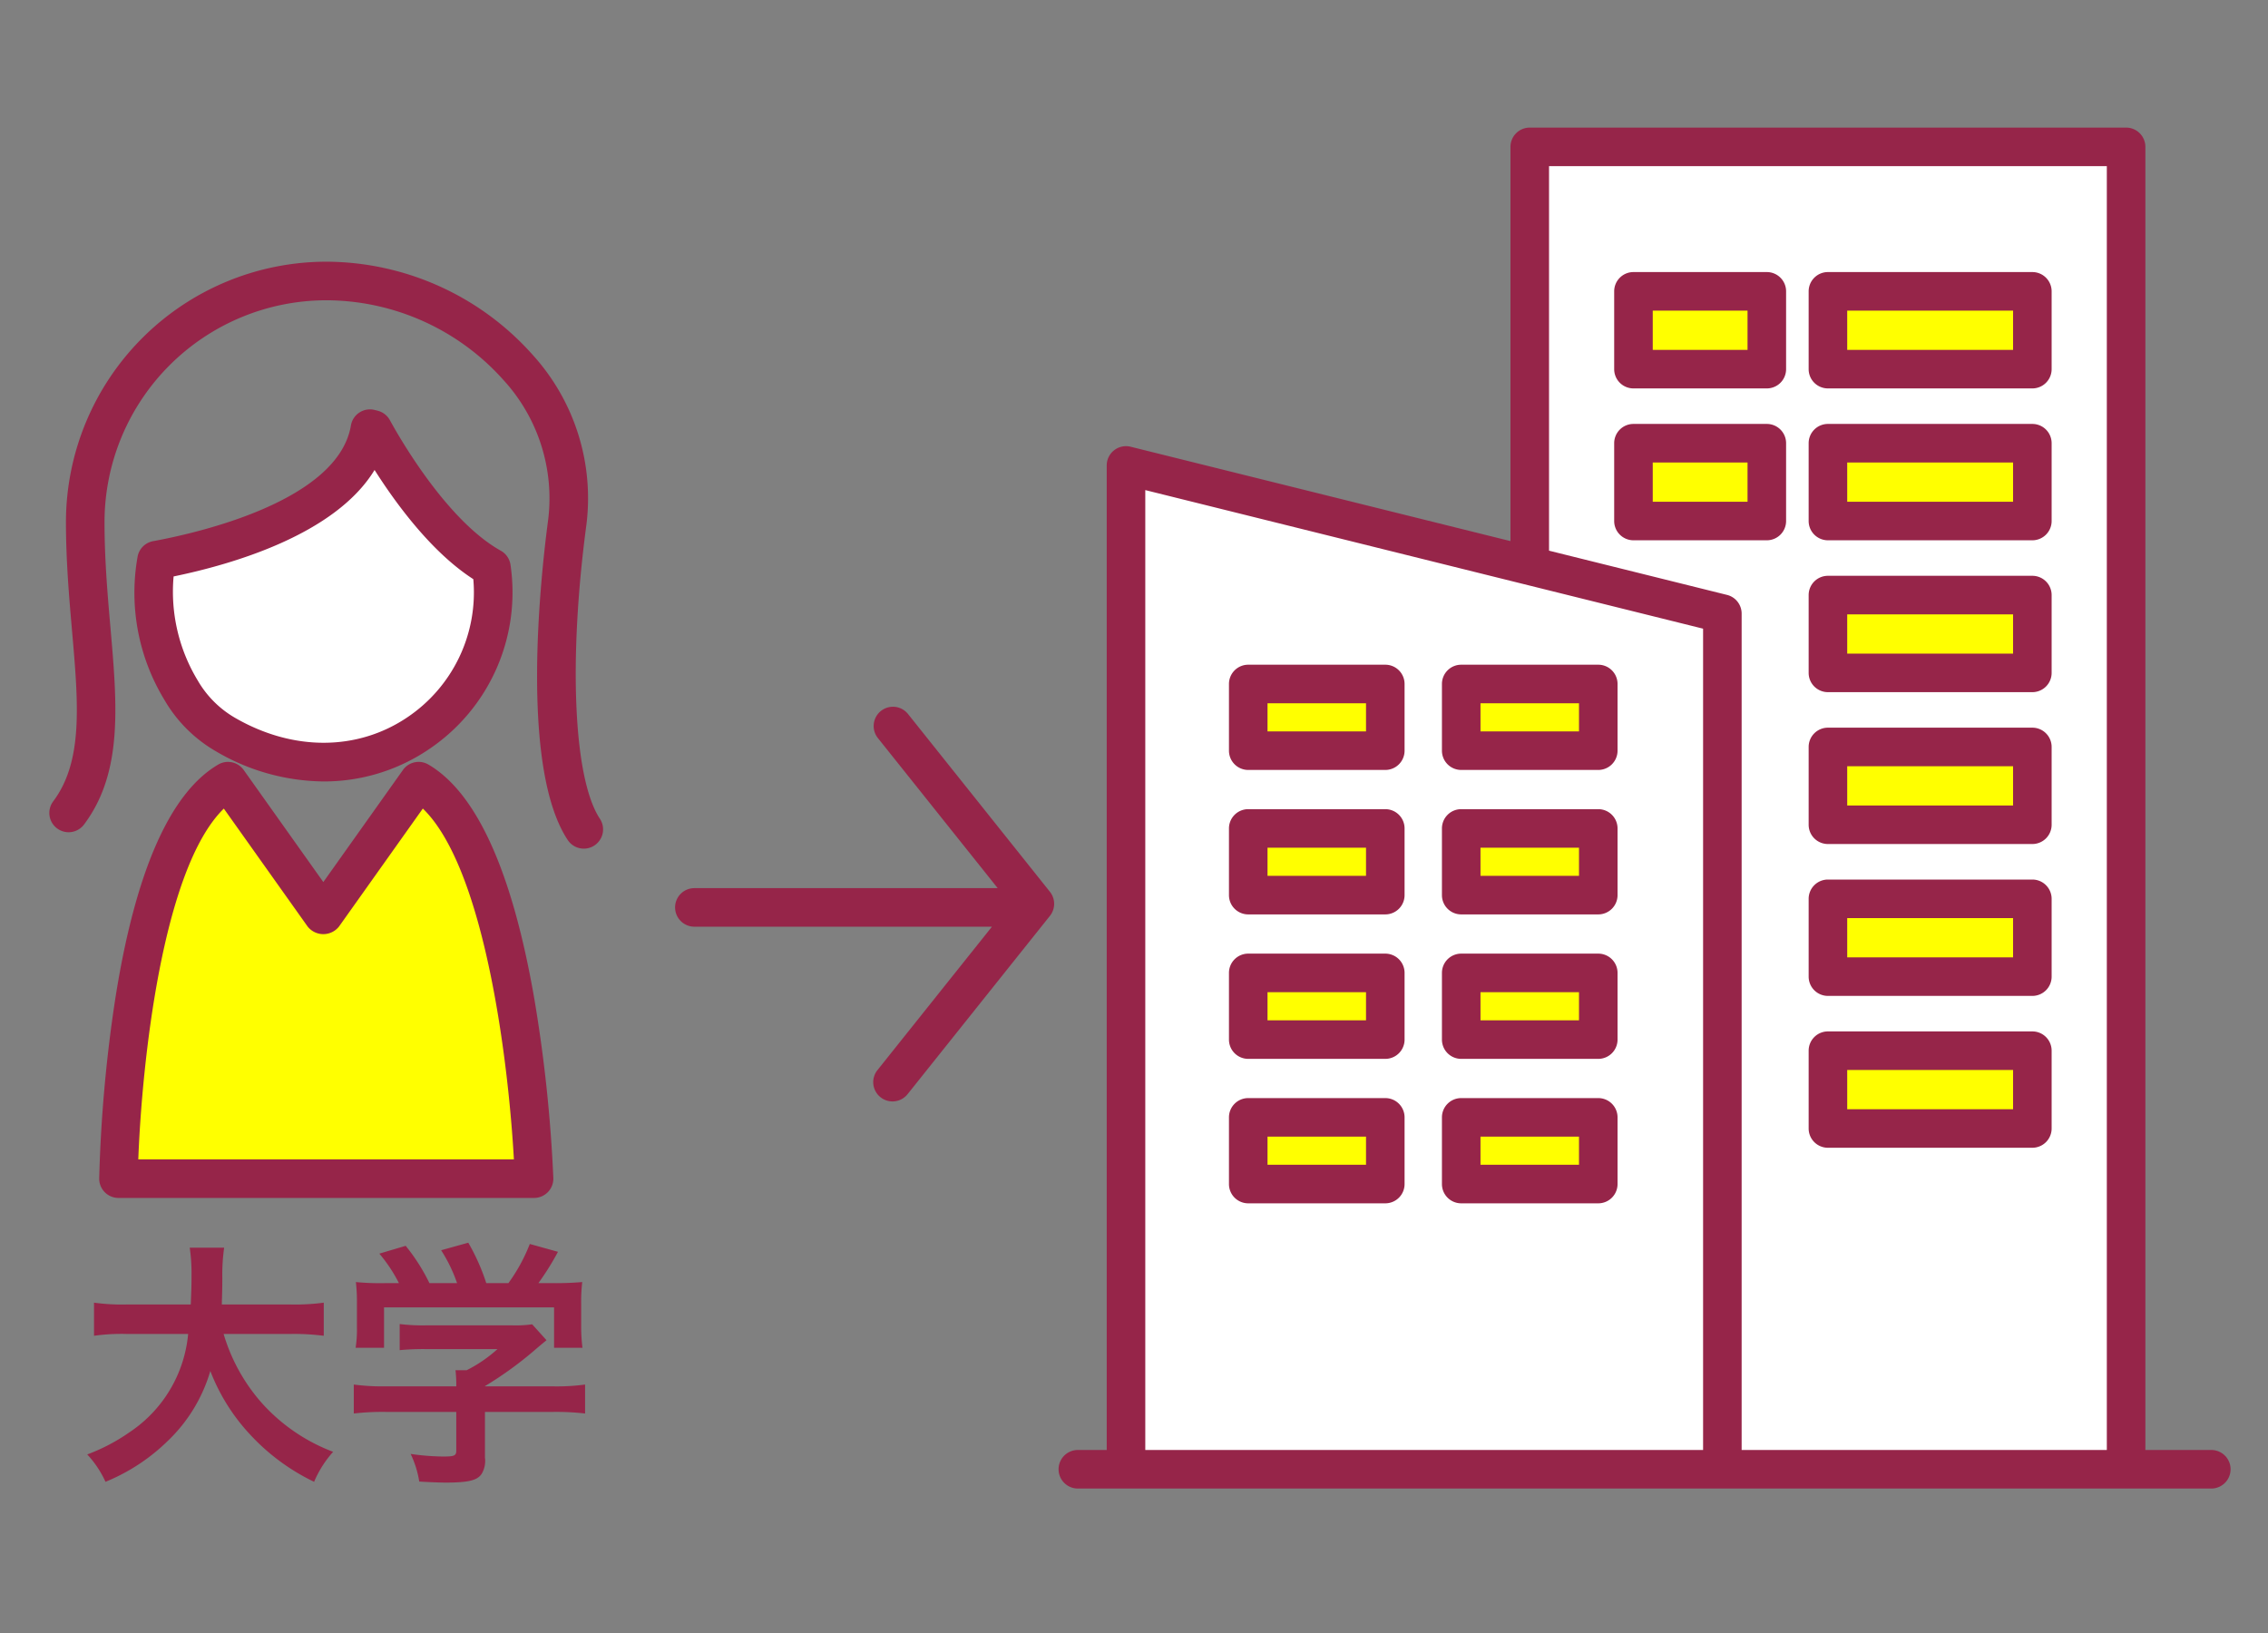 <svg id="レイヤー_1" data-name="レイヤー 1" xmlns="http://www.w3.org/2000/svg" width="200" height="144"><rect width="100%" height="100%" fill="#808080" stroke="none"/><defs><style>.cls-2{fill:#ff0}.cls-3{fill:#fff}.cls-4{fill:#962549}</style></defs><path fill="none" d="M0 0h200v144H0z"/><path class="cls-2" d="M47.096 103.935s-.988-29.666-10.178-35.05l-8.406 11.831-8.406-11.831c-9.19 5.384-9.657 35.05-9.657 35.05z"/><path class="cls-3" d="M32.889 37.867c-.09-.026-.178-.044-.267-.067-1.295 7.662-13.953 10.703-18.817 11.593a16.483 16.483 0 002.162 11.468 10.76 10.76 0 003.911 3.91c12.43 7.19 25.157-2.634 23.456-14.723-5.14-2.87-9.5-10.451-10.445-12.181zm102.01-24.915h52.589v116.61h-52.589z"/><path class="cls-3" d="M151.884 129.562H99.295V41.043l52.589 13.066v75.453z"/><path class="cls-2" d="M110.074 60.315h12.086v5.879h-12.086zm18.782 0h12.086v5.879h-12.086zm-18.782 12.739h12.086v5.879h-12.086zm18.782 0h12.086v5.879h-12.086zm-18.782 12.738h12.086v5.879h-12.086zm18.782 0h12.086v5.879h-12.086zm-18.782 12.739h12.086v5.879h-12.086zm18.782 0h12.086v5.879h-12.086zm15.189-72.84h11.759v6.859h-11.759zm17.148 0h18.026v6.859h-18.026zm-17.148 13.392h11.759v6.859h-11.759zm17.148 0h18.026v6.859h-18.026zm0 13.392h18.026v6.859h-18.026zm0 13.393h18.026v6.859h-18.026zm0 13.392h18.026v6.859h-18.026zm0 13.392h18.026v6.859h-18.026z"/><path class="cls-4" d="M23.03 123.654a16.048 16.048 0 01-3.31-6.024h5.955a20.438 20.438 0 012.875.161v-2.92a19.117 19.117 0 01-2.898.16H19.56c.022-.85.045-1.38.045-2.322a17.021 17.021 0 01.162-2.69H16.73a15.404 15.404 0 01.16 2.3c0 1.195-.022 1.563-.068 2.712h-5.634a18.135 18.135 0 01-2.897-.16v2.92a17.438 17.438 0 012.874-.161h5.427a11.689 11.689 0 01-5.174 8.669 16.511 16.511 0 01-3.725 1.955 9.014 9.014 0 011.61 2.414 17.043 17.043 0 005.496-3.61 13.911 13.911 0 003.748-6.162 17.273 17.273 0 003.472 5.564 18.671 18.671 0 005.68 4.208 9.485 9.485 0 011.678-2.645 16.053 16.053 0 01-6.347-4.369zm19.736-1.402v-.023a32.17 32.17 0 004.598-3.358c.437-.367.437-.367.828-.69l-1.264-1.402a10.477 10.477 0 01-1.748.092h-7.612a16.79 16.79 0 01-2.322-.115v2.3a22.678 22.678 0 012.3-.092h6.323a12.175 12.175 0 01-2.714 1.862h-.988a10.767 10.767 0 01.07 1.265v.161H33.98a19.462 19.462 0 01-2.782-.161v2.553a22.41 22.41 0 012.805-.14h6.232v3.404c0 .46-.16.53-1.173.53a20.916 20.916 0 01-2.851-.23 8.738 8.738 0 01.759 2.437 47.67 47.67 0 002.253.092c2.07 0 2.851-.184 3.243-.758a2.226 2.226 0 00.299-1.45v-4.024h5.978a22.739 22.739 0 012.852.139v-2.553a18.917 18.917 0 01-2.83.161z"/><path class="cls-4" d="M46.72 109.696a15.275 15.275 0 01-1.885 3.45H42.88a18.203 18.203 0 00-1.586-3.564l-2.392.666a13.463 13.463 0 011.403 2.897h-2.438a16.924 16.924 0 00-2.093-3.288l-2.322.69a13.274 13.274 0 011.725 2.598h-1.08a22.167 22.167 0 01-2.714-.091 15.055 15.055 0 01.092 1.909v2.115a10.005 10.005 0 01-.116 1.77h2.507v-3.564H48.86v3.565h2.506a14.062 14.062 0 01-.115-1.748v-2.138a14.363 14.363 0 01.093-1.91 27.597 27.597 0 01-2.83.092H47.48a24.266 24.266 0 001.725-2.758zM8.748 103.91a1.7 1.7 0 001.7 1.726h36.648a1.701 1.701 0 001.699-1.757 128.42 128.42 0 00-1.666-15.738c-1.941-11.253-5.088-18.225-9.352-20.723a1.697 1.697 0 00-2.245.482l-7.02 9.881-7.02-9.88a1.701 1.701 0 00-2.246-.483c-4.272 2.504-7.333 9.484-9.095 20.749a126.51 126.51 0 00-1.403 15.742zm10.99-32.607L27.126 81.7a1.762 1.762 0 002.771 0l7.39-10.401c5.492 5.311 7.564 22.516 8.03 30.935H12.195c.319-8.4 2.099-25.616 7.543-30.932z"/><path class="cls-4" d="M19.026 66.242a19.021 19.021 0 009.518 2.667 16.476 16.476 0 009.274-2.835 16.662 16.662 0 007.2-16.263 1.702 1.702 0 00-.855-1.248c-4.784-2.67-8.988-10.058-9.782-11.512a1.706 1.706 0 00-1.026-.82 8.493 8.493 0 00-.3-.075 1.7 1.7 0 00-2.109 1.36c-1.134 6.714-13.64 9.508-17.446 10.205a1.7 1.7 0 00-1.364 1.351 18.182 18.182 0 002.36 12.639 12.421 12.421 0 004.53 4.531zm-3.716-15.41c5.148-1.06 14.248-3.682 17.721-9.389 1.907 3.004 5.041 7.265 8.707 9.628a13.264 13.264 0 01-5.82 12.184c-4.414 2.975-10.092 2.992-15.19.044a9.014 9.014 0 01-3.289-3.29 15.103 15.103 0 01-2.13-9.177z"/><path class="cls-4" d="M51.713 46.258a18.81 18.81 0 00-4.765-14.995 24.459 24.459 0 00-18.176-8.186A22.982 22.982 0 005.816 46.033c0 3.44.286 6.718.538 9.609.557 6.412.998 11.476-1.664 15.024a1.7 1.7 0 102.721 2.04c3.44-4.588 2.926-10.506 2.33-17.358-.259-2.96-.524-6.022-.524-9.315a19.578 19.578 0 0119.555-19.555 21.009 21.009 0 0115.618 7.025 15.451 15.451 0 013.952 12.306c-.67 5.02-2.522 21.897 1.737 28.286a1.7 1.7 0 002.828-1.887c-2.32-3.48-2.8-13.91-1.194-25.95zM195 127.861h-5.813V12.952a1.7 1.7 0 00-1.7-1.7h-52.589a1.7 1.7 0 00-1.7 1.7v34.763l-33.493-8.321a1.7 1.7 0 00-2.11 1.649v86.818h-2.546a1.7 1.7 0 100 3.4H195a1.7 1.7 0 100-3.4zm-44.816 0h-49.189V43.217l49.189 12.22zm35.603 0h-32.203V54.108a1.699 1.699 0 00-1.29-1.649l-15.695-3.9V14.653h49.188z"/><path class="cls-4" d="M110.074 67.895h12.086a1.7 1.7 0 001.7-1.7v-5.88a1.7 1.7 0 00-1.7-1.7h-12.086a1.7 1.7 0 00-1.7 1.7v5.88a1.7 1.7 0 001.7 1.7zm1.7-5.88h8.686v2.48h-8.686zm17.081 5.88h12.086a1.7 1.7 0 001.7-1.7v-5.88a1.7 1.7 0 00-1.7-1.7h-12.086a1.7 1.7 0 00-1.7 1.7v5.88a1.7 1.7 0 001.7 1.7zm1.7-5.88h8.686v2.48h-8.685zm-20.481 18.618h12.086a1.7 1.7 0 001.7-1.7v-5.88a1.7 1.7 0 00-1.7-1.7h-12.086a1.7 1.7 0 00-1.7 1.7v5.88a1.7 1.7 0 001.7 1.7zm1.7-5.88h8.686v2.48h-8.686zm17.081 5.88h12.086a1.7 1.7 0 001.7-1.7v-5.88a1.7 1.7 0 00-1.7-1.7h-12.086a1.7 1.7 0 00-1.7 1.7v5.88a1.7 1.7 0 001.7 1.7zm1.7-5.88h8.686v2.48h-8.685zm-20.481 18.619h12.086a1.7 1.7 0 001.7-1.7v-5.88a1.7 1.7 0 00-1.7-1.7h-12.086a1.7 1.7 0 00-1.7 1.7v5.88a1.7 1.7 0 001.7 1.7zm1.7-5.88h8.686v2.48h-8.686zm17.081 5.88h12.086a1.7 1.7 0 001.7-1.7v-5.88a1.7 1.7 0 00-1.7-1.7h-12.086a1.7 1.7 0 00-1.7 1.7v5.88a1.7 1.7 0 001.7 1.7zm1.7-5.88h8.686v2.48h-8.685zm-20.481 18.619h12.086a1.7 1.7 0 001.7-1.7v-5.88a1.7 1.7 0 00-1.7-1.7h-12.086a1.7 1.7 0 00-1.7 1.7v5.88a1.7 1.7 0 001.7 1.7zm1.7-5.88h8.686v2.48h-8.686zm17.081 5.88h12.086a1.7 1.7 0 001.7-1.7v-5.88a1.7 1.7 0 00-1.7-1.7h-12.086a1.7 1.7 0 00-1.7 1.7v5.88a1.7 1.7 0 001.7 1.7zm1.7-5.88h8.686v2.48h-8.685zm13.49-65.98h11.759a1.7 1.7 0 001.7-1.7v-6.86a1.7 1.7 0 00-1.7-1.7h-11.76a1.7 1.7 0 00-1.7 1.7v6.86a1.7 1.7 0 001.7 1.7zm1.7-6.86h8.359v3.46h-8.359zm15.448 6.86h18.027a1.7 1.7 0 001.7-1.7v-6.86a1.7 1.7 0 00-1.7-1.7h-18.027a1.7 1.7 0 00-1.7 1.7v6.86a1.7 1.7 0 001.7 1.7zm1.7-6.86h14.627v3.46h-14.626zm-18.848 20.252h11.759a1.7 1.7 0 001.7-1.7v-6.86a1.7 1.7 0 00-1.7-1.7h-11.76a1.7 1.7 0 00-1.7 1.7v6.86a1.7 1.7 0 001.7 1.7zm1.7-6.86h8.359v3.46h-8.359zm15.448 6.86h18.027a1.7 1.7 0 001.7-1.7v-6.86a1.7 1.7 0 00-1.7-1.7h-18.027a1.7 1.7 0 00-1.7 1.7v6.86a1.7 1.7 0 001.7 1.7zm1.7-6.86h14.627v3.46h-14.626zm-1.7 20.252h18.027a1.7 1.7 0 001.7-1.7v-6.86a1.7 1.7 0 00-1.7-1.7h-18.027a1.7 1.7 0 00-1.7 1.7v6.86a1.7 1.7 0 001.7 1.7zm1.7-6.86h14.627v3.46h-14.626zm-1.7 20.252h18.027a1.7 1.7 0 001.7-1.7v-6.86a1.7 1.7 0 00-1.7-1.7h-18.027a1.7 1.7 0 00-1.7 1.7v6.86a1.7 1.7 0 001.7 1.7zm1.7-6.86h14.627v3.46h-14.626zm-1.7 20.253h18.027a1.7 1.7 0 001.7-1.7v-6.86a1.7 1.7 0 00-1.7-1.7h-18.027a1.7 1.7 0 00-1.7 1.7v6.86a1.7 1.7 0 001.7 1.7zm1.7-6.86h14.627v3.459h-14.626zm-1.7 20.25h18.027a1.7 1.7 0 001.7-1.7v-6.859a1.7 1.7 0 00-1.7-1.7h-18.027a1.7 1.7 0 00-1.7 1.7v6.86a1.7 1.7 0 001.7 1.7zm1.7-6.858h14.627v3.459h-14.626zM80.059 62.946a1.7 1.7 0 00-2.657 2.121l10.577 13.25H61.232a1.7 1.7 0 000 3.4h26.241l-10.07 12.615a1.7 1.7 0 102.656 2.121l12.528-15.692a1.698 1.698 0 000-2.121z"/></svg>
